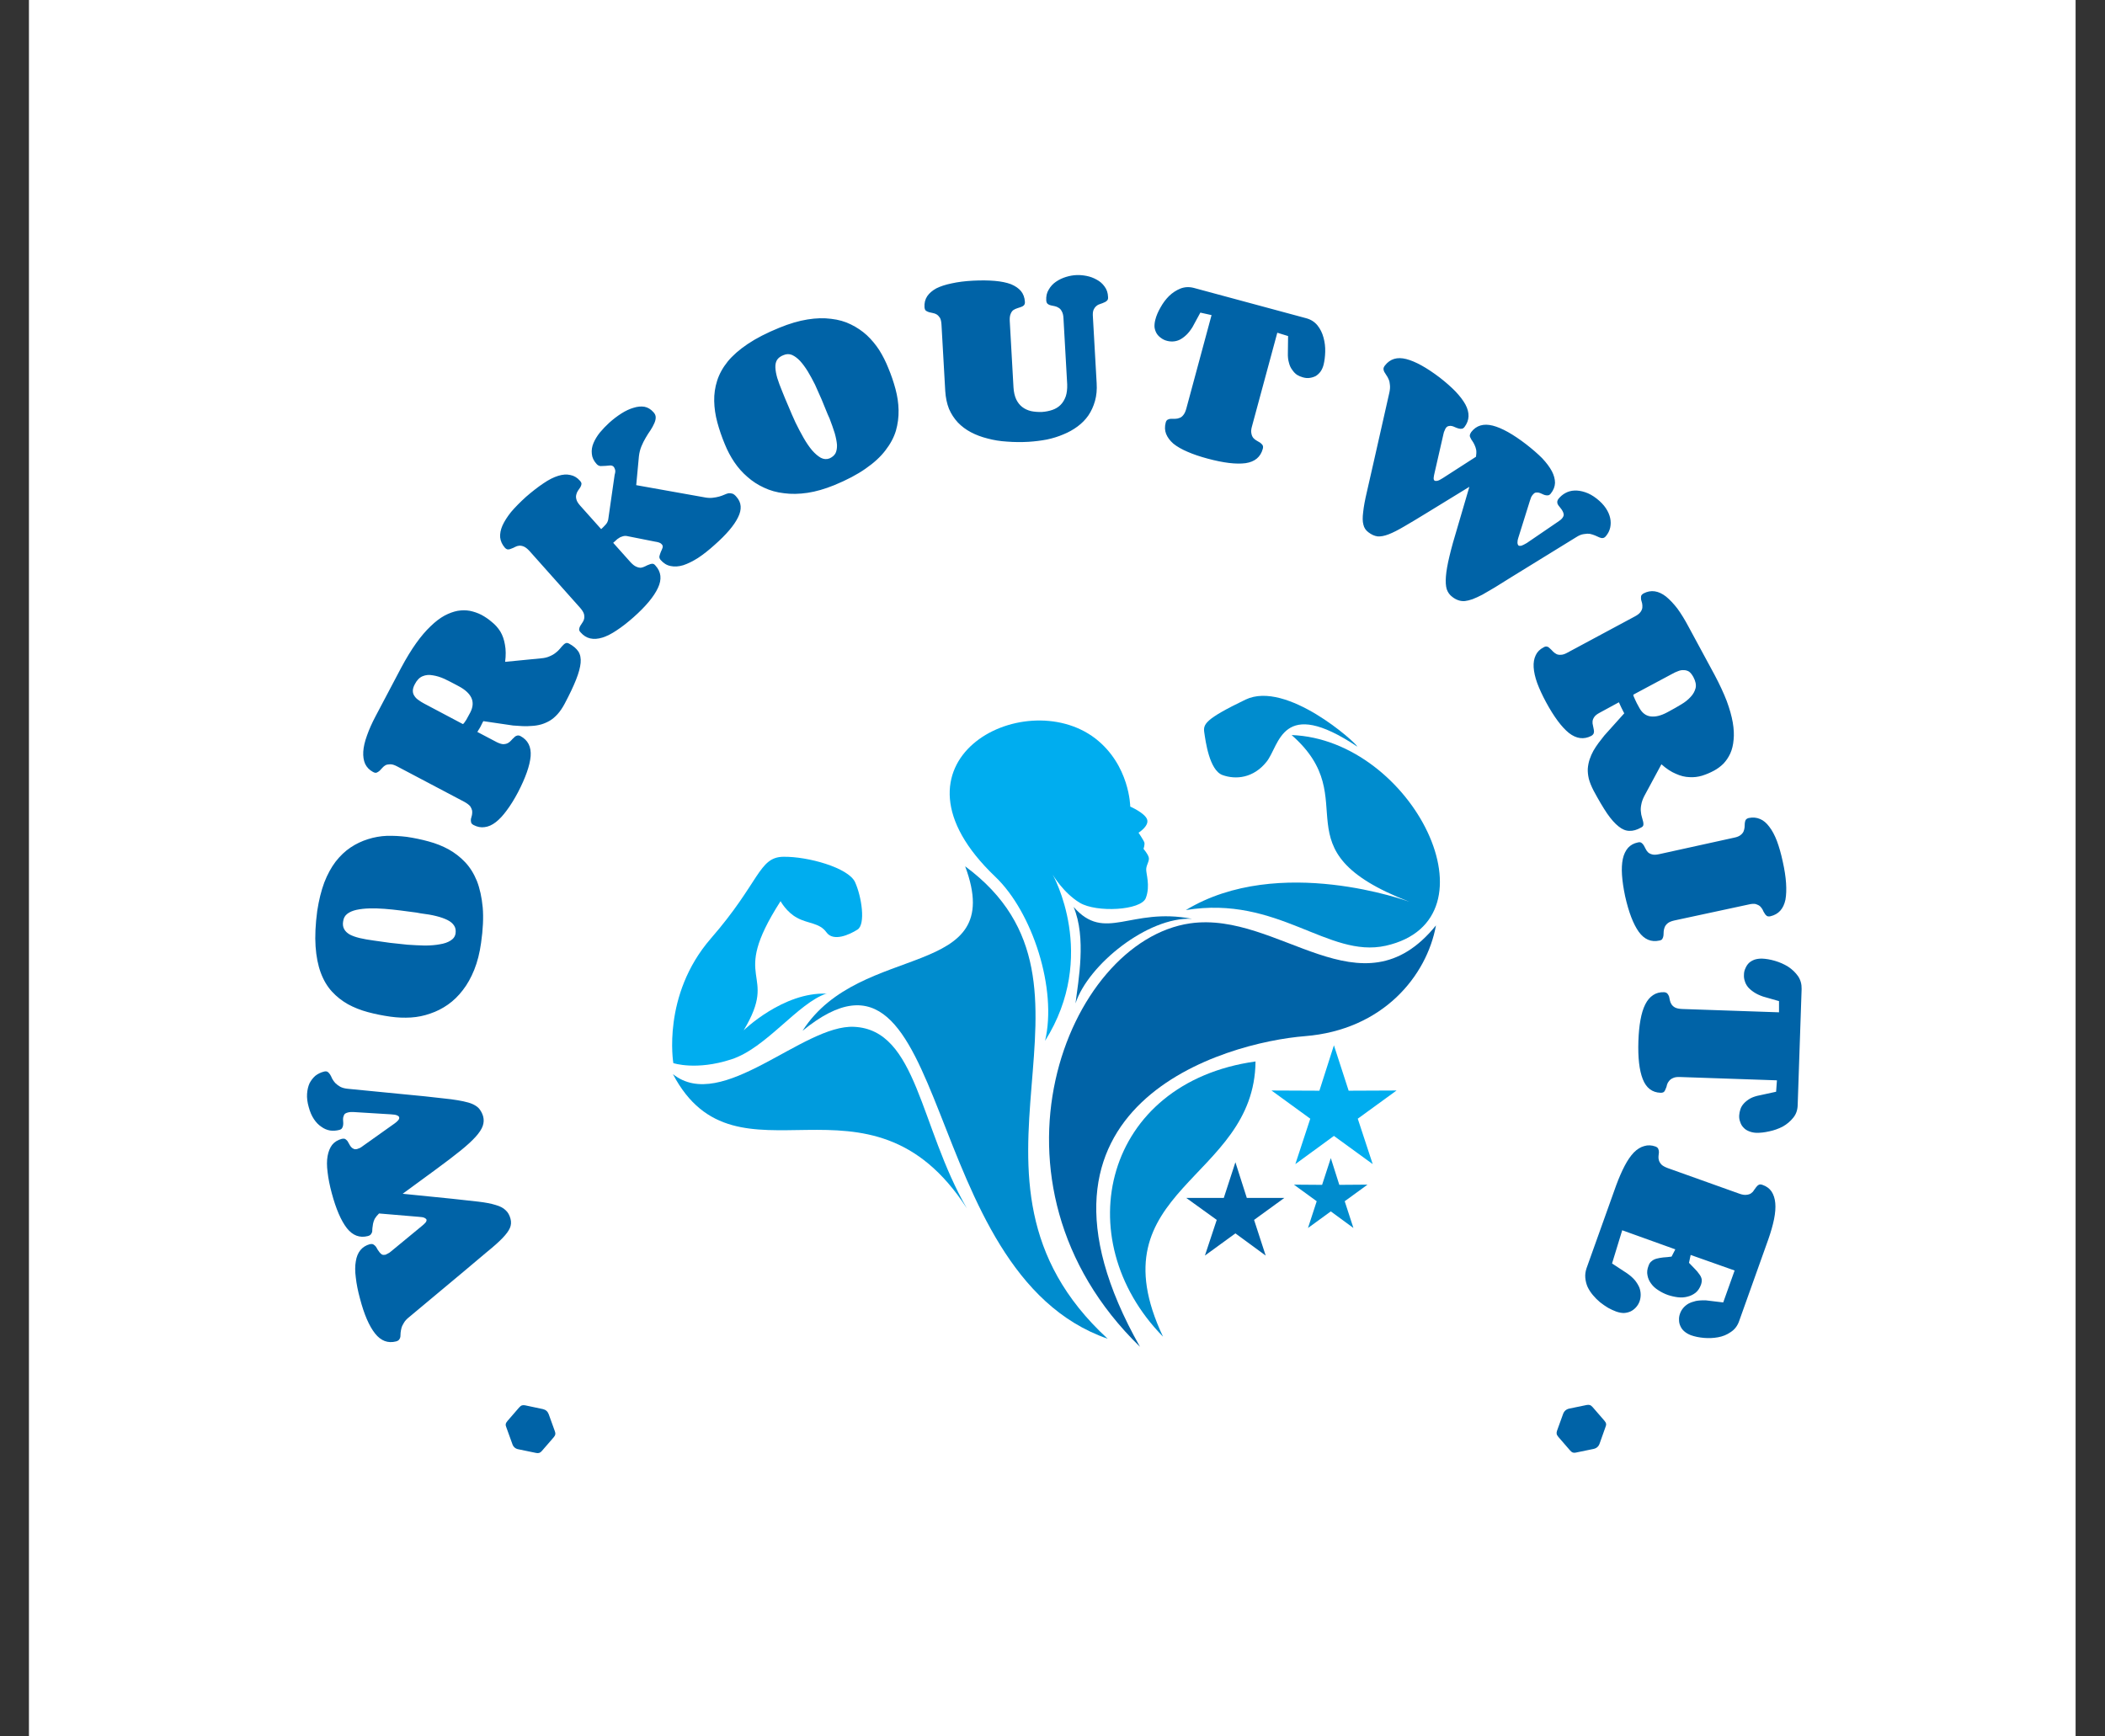 <svg viewBox="0 0 8.566 7.066" xmlns:xlink="http://www.w3.org/1999/xlink" version="1.1" xmlns="http://www.w3.org/2000/svg"><rect x="0" y="0" width="8.566" height="7.066" fill="#333333" stroke="none"/><g transform="matrix(0.844,0,0,0.844,2.735,2.832)"><rect fill="#ffffff" y="-4.104" x="-3.101" height="9.868" width="9.868"></rect><g><path fill-rule="nonzero" fill="#0063a7" d="M -1.413 2.496 Q -1.427 2.51 -1.434 2.522 Q -1.44 2.535 -1.442 2.546 Q -1.444 2.557 -1.445 2.567 Q -1.445 2.576 -1.446 2.584 Q -1.448 2.591 -1.452 2.596 Q -1.456 2.602 -1.467 2.605 Q -1.526 2.62 -1.568 2.567 Q -1.61 2.513 -1.641 2.398 Q -1.656 2.342 -1.661 2.297 Q -1.667 2.252 -1.661 2.219 Q -1.655 2.186 -1.639 2.165 Q -1.622 2.144 -1.592 2.136 Q -1.583 2.134 -1.576 2.137 Q -1.57 2.141 -1.565 2.147 Q -1.561 2.153 -1.557 2.161 Q -1.553 2.169 -1.548 2.175 Q -1.543 2.181 -1.536 2.184 Q -1.529 2.188 -1.518 2.185 Q -1.512 2.183 -1.505 2.18 Q -1.499 2.177 -1.49 2.17 L -1.338 2.062 Q -1.328 2.055 -1.321 2.047 Q -1.314 2.039 -1.316 2.032 Q -1.317 2.027 -1.326 2.023 Q -1.335 2.019 -1.355 2.018 L -1.534 2.007 Q -1.553 2.006 -1.563 2.009 Q -1.575 2.012 -1.58 2.018 Q -1.584 2.025 -1.586 2.034 Q -1.587 2.042 -1.586 2.052 Q -1.585 2.061 -1.586 2.069 Q -1.587 2.078 -1.591 2.084 Q -1.594 2.09 -1.604 2.093 Q -1.627 2.099 -1.649 2.096 Q -1.672 2.092 -1.691 2.078 Q -1.711 2.065 -1.727 2.041 Q -1.743 2.017 -1.752 1.983 Q -1.762 1.948 -1.76 1.919 Q -1.758 1.89 -1.748 1.868 Q -1.737 1.847 -1.72 1.832 Q -1.702 1.818 -1.679 1.812 Q -1.668 1.809 -1.661 1.813 Q -1.655 1.817 -1.649 1.826 Q -1.644 1.834 -1.639 1.846 Q -1.633 1.857 -1.624 1.867 Q -1.614 1.877 -1.6 1.885 Q -1.585 1.893 -1.561 1.895 L -1.193 1.931 Q -1.142 1.937 -1.103 1.941 Q -1.063 1.945 -1.034 1.95 Q -1.004 1.955 -0.983 1.961 Q -0.962 1.967 -0.948 1.976 Q -0.933 1.985 -0.925 1.998 Q -0.916 2.011 -0.911 2.028 Q -0.905 2.051 -0.913 2.074 Q -0.921 2.097 -0.947 2.126 Q -0.973 2.155 -1.02 2.193 Q -1.067 2.231 -1.138 2.283 L -1.299 2.401 L -1.061 2.425 Q -0.985 2.433 -0.934 2.439 Q -0.883 2.445 -0.851 2.455 Q -0.819 2.464 -0.803 2.48 Q -0.786 2.495 -0.779 2.522 Q -0.773 2.545 -0.782 2.566 Q -0.791 2.587 -0.818 2.615 Q -0.845 2.643 -0.892 2.681 Q -0.938 2.72 -1.006 2.777 L -1.267 2.995 Q -1.285 3.009 -1.293 3.023 Q -1.302 3.037 -1.305 3.049 Q -1.308 3.061 -1.309 3.071 Q -1.309 3.082 -1.31 3.09 Q -1.311 3.098 -1.316 3.104 Q -1.32 3.11 -1.331 3.113 Q -1.39 3.128 -1.432 3.075 Q -1.475 3.021 -1.505 2.906 Q -1.52 2.851 -1.525 2.805 Q -1.531 2.76 -1.525 2.727 Q -1.52 2.694 -1.503 2.673 Q -1.486 2.652 -1.457 2.644 Q -1.447 2.642 -1.441 2.645 Q -1.434 2.649 -1.429 2.655 Q -1.424 2.662 -1.42 2.67 Q -1.415 2.678 -1.41 2.684 Q -1.405 2.69 -1.399 2.694 Q -1.392 2.697 -1.382 2.695 Q -1.377 2.693 -1.37 2.689 Q -1.363 2.686 -1.354 2.678 L -1.206 2.556 Q -1.196 2.548 -1.189 2.54 Q -1.183 2.533 -1.184 2.526 Q -1.186 2.521 -1.194 2.517 Q -1.203 2.513 -1.223 2.512 L -1.413 2.496 M -0.921 1.191 Q -0.931 1.264 -0.954 1.321 Q -0.977 1.378 -1.009 1.419 Q -1.041 1.461 -1.081 1.489 Q -1.121 1.517 -1.166 1.532 Q -1.211 1.548 -1.259 1.551 Q -1.308 1.554 -1.358 1.547 Q -1.415 1.539 -1.467 1.525 Q -1.519 1.511 -1.563 1.487 Q -1.607 1.462 -1.64 1.426 Q -1.674 1.389 -1.694 1.335 Q -1.714 1.281 -1.719 1.208 Q -1.724 1.135 -1.711 1.037 Q -1.699 0.959 -1.677 0.9 Q -1.654 0.841 -1.622 0.799 Q -1.589 0.757 -1.55 0.731 Q -1.511 0.705 -1.466 0.691 Q -1.422 0.677 -1.375 0.675 Q -1.327 0.674 -1.279 0.68 Q -1.225 0.688 -1.174 0.702 Q -1.122 0.716 -1.078 0.74 Q -1.033 0.765 -0.998 0.802 Q -0.963 0.839 -0.941 0.893 Q -0.92 0.947 -0.913 1.021 Q -0.907 1.094 -0.921 1.191 M -1.044 1.145 Q -1.041 1.123 -1.051 1.108 Q -1.061 1.092 -1.083 1.081 Q -1.105 1.07 -1.137 1.062 Q -1.169 1.054 -1.211 1.049 L -1.233 1.045 Q -1.27 1.04 -1.309 1.035 Q -1.348 1.03 -1.387 1.027 Q -1.425 1.024 -1.46 1.025 Q -1.494 1.026 -1.522 1.032 Q -1.549 1.038 -1.566 1.051 Q -1.583 1.064 -1.586 1.087 Q -1.59 1.109 -1.581 1.125 Q -1.573 1.14 -1.554 1.151 Q -1.535 1.161 -1.506 1.168 Q -1.476 1.175 -1.438 1.18 Q -1.403 1.185 -1.36 1.191 Q -1.318 1.196 -1.276 1.2 Q -1.233 1.203 -1.193 1.204 Q -1.152 1.204 -1.12 1.198 Q -1.088 1.193 -1.068 1.18 Q -1.047 1.167 -1.044 1.145 M -0.631 -0.181 Q -0.607 -0.183 -0.59 -0.191 Q -0.573 -0.198 -0.561 -0.208 Q -0.549 -0.217 -0.541 -0.227 Q -0.533 -0.237 -0.526 -0.244 Q -0.52 -0.251 -0.513 -0.254 Q -0.506 -0.257 -0.497 -0.252 Q -0.467 -0.236 -0.452 -0.214 Q -0.438 -0.192 -0.441 -0.159 Q -0.444 -0.126 -0.463 -0.078 Q -0.482 -0.03 -0.518 0.038 Q -0.534 0.068 -0.552 0.088 Q -0.57 0.108 -0.59 0.12 Q -0.611 0.132 -0.632 0.138 Q -0.654 0.144 -0.676 0.145 Q -0.698 0.147 -0.721 0.146 Q -0.744 0.145 -0.767 0.143 L -0.91 0.122 L -0.913 0.127 Q -0.92 0.141 -0.925 0.151 Q -0.931 0.16 -0.939 0.174 L -0.846 0.223 Q -0.828 0.232 -0.815 0.233 Q -0.802 0.233 -0.792 0.228 Q -0.783 0.223 -0.776 0.215 Q -0.769 0.207 -0.762 0.201 Q -0.756 0.194 -0.748 0.192 Q -0.741 0.189 -0.731 0.194 Q -0.677 0.223 -0.682 0.291 Q -0.688 0.359 -0.743 0.465 Q -0.77 0.516 -0.797 0.552 Q -0.824 0.589 -0.85 0.609 Q -0.877 0.63 -0.904 0.633 Q -0.93 0.637 -0.957 0.623 Q -0.968 0.617 -0.969 0.61 Q -0.971 0.602 -0.97 0.594 Q -0.968 0.585 -0.965 0.575 Q -0.963 0.565 -0.964 0.554 Q -0.966 0.544 -0.973 0.533 Q -0.981 0.523 -1 0.512 L -1.326 0.34 Q -1.345 0.33 -1.358 0.33 Q -1.372 0.33 -1.381 0.334 Q -1.39 0.339 -1.397 0.347 Q -1.404 0.354 -1.41 0.361 Q -1.417 0.367 -1.424 0.37 Q -1.431 0.373 -1.442 0.367 Q -1.468 0.353 -1.48 0.328 Q -1.491 0.303 -1.489 0.269 Q -1.487 0.235 -1.471 0.191 Q -1.456 0.148 -1.429 0.097 L -1.306 -0.136 Q -1.269 -0.205 -1.234 -0.254 Q -1.199 -0.303 -1.164 -0.336 Q -1.13 -0.369 -1.097 -0.387 Q -1.065 -0.404 -1.034 -0.41 Q -1.003 -0.415 -0.975 -0.41 Q -0.946 -0.404 -0.92 -0.391 Q -0.892 -0.376 -0.869 -0.356 Q -0.845 -0.337 -0.828 -0.31 Q -0.812 -0.283 -0.806 -0.247 Q -0.799 -0.211 -0.805 -0.164 L -0.631 -0.181 M -0.973 0.08 Q -0.953 0.041 -0.968 0.009 Q -0.983 -0.022 -1.028 -0.046 L -1.041 -0.053 Q -1.069 -0.068 -1.098 -0.082 Q -1.127 -0.095 -1.154 -0.099 Q -1.18 -0.104 -1.202 -0.095 Q -1.225 -0.086 -1.24 -0.057 Q -1.25 -0.039 -1.25 -0.024 Q -1.25 -0.01 -1.242 0.001 Q -1.235 0.012 -1.223 0.02 Q -1.211 0.029 -1.196 0.037 L -1.009 0.136 Q -1.007 0.136 -1.003 0.131 Q -0.999 0.126 -0.992 0.115 Q -0.985 0.103 -0.973 0.08 M -0.277 -1.066 Q -0.272 -1.082 -0.275 -1.091 Q -0.278 -1.101 -0.282 -1.105 Q -0.288 -1.111 -0.298 -1.111 Q -0.309 -1.11 -0.321 -1.109 Q -0.333 -1.108 -0.345 -1.108 Q -0.356 -1.109 -0.364 -1.118 Q -0.385 -1.141 -0.387 -1.167 Q -0.39 -1.193 -0.379 -1.219 Q -0.368 -1.245 -0.348 -1.27 Q -0.327 -1.295 -0.303 -1.317 Q -0.274 -1.343 -0.244 -1.362 Q -0.214 -1.381 -0.186 -1.389 Q -0.158 -1.398 -0.133 -1.394 Q -0.109 -1.389 -0.091 -1.369 Q -0.079 -1.357 -0.079 -1.343 Q -0.079 -1.329 -0.086 -1.314 Q -0.093 -1.298 -0.104 -1.281 Q -0.116 -1.264 -0.127 -1.245 Q -0.139 -1.225 -0.148 -1.203 Q -0.157 -1.181 -0.16 -1.155 L -0.173 -1.016 L 0.152 -0.958 Q 0.176 -0.953 0.194 -0.955 Q 0.213 -0.957 0.227 -0.961 Q 0.241 -0.965 0.252 -0.97 Q 0.263 -0.975 0.272 -0.977 Q 0.281 -0.978 0.291 -0.975 Q 0.3 -0.972 0.31 -0.96 Q 0.347 -0.919 0.318 -0.861 Q 0.29 -0.803 0.205 -0.728 Q 0.163 -0.69 0.125 -0.665 Q 0.087 -0.641 0.054 -0.63 Q 0.021 -0.62 -0.007 -0.626 Q -0.034 -0.631 -0.055 -0.655 Q -0.063 -0.664 -0.061 -0.674 Q -0.058 -0.685 -0.054 -0.695 Q -0.049 -0.705 -0.046 -0.714 Q -0.043 -0.724 -0.05 -0.731 Q -0.054 -0.736 -0.062 -0.739 Q -0.07 -0.742 -0.084 -0.744 L -0.22 -0.771 Q -0.228 -0.772 -0.236 -0.77 Q -0.243 -0.768 -0.25 -0.765 Q -0.257 -0.761 -0.264 -0.756 Q -0.27 -0.75 -0.276 -0.745 L -0.284 -0.738 L -0.2 -0.644 Q -0.185 -0.628 -0.173 -0.623 Q -0.16 -0.617 -0.149 -0.618 Q -0.139 -0.62 -0.129 -0.625 Q -0.12 -0.63 -0.111 -0.633 Q -0.103 -0.637 -0.095 -0.637 Q -0.087 -0.637 -0.08 -0.628 Q -0.039 -0.583 -0.068 -0.521 Q -0.097 -0.458 -0.186 -0.379 Q -0.229 -0.341 -0.267 -0.316 Q -0.304 -0.291 -0.336 -0.281 Q -0.368 -0.271 -0.395 -0.277 Q -0.421 -0.283 -0.441 -0.306 Q -0.449 -0.314 -0.448 -0.322 Q -0.447 -0.33 -0.443 -0.337 Q -0.438 -0.345 -0.432 -0.354 Q -0.426 -0.362 -0.424 -0.372 Q -0.422 -0.383 -0.425 -0.395 Q -0.429 -0.408 -0.443 -0.424 L -0.688 -0.699 Q -0.703 -0.715 -0.715 -0.72 Q -0.727 -0.725 -0.738 -0.724 Q -0.748 -0.723 -0.757 -0.718 Q -0.766 -0.713 -0.775 -0.71 Q -0.783 -0.706 -0.791 -0.706 Q -0.798 -0.706 -0.806 -0.714 Q -0.826 -0.737 -0.829 -0.764 Q -0.831 -0.791 -0.818 -0.821 Q -0.804 -0.852 -0.776 -0.887 Q -0.747 -0.921 -0.704 -0.96 Q -0.659 -0.999 -0.62 -1.025 Q -0.582 -1.051 -0.549 -1.061 Q -0.517 -1.071 -0.491 -1.065 Q -0.464 -1.06 -0.444 -1.037 Q -0.436 -1.028 -0.437 -1.021 Q -0.438 -1.013 -0.443 -1.005 Q -0.448 -0.997 -0.454 -0.989 Q -0.46 -0.98 -0.462 -0.97 Q -0.465 -0.959 -0.461 -0.946 Q -0.458 -0.934 -0.443 -0.917 L -0.342 -0.804 Q -0.332 -0.813 -0.322 -0.824 Q -0.311 -0.835 -0.308 -0.85 L -0.277 -1.066 M 0.782 -1.016 Q 0.713 -0.988 0.653 -0.979 Q 0.592 -0.97 0.54 -0.977 Q 0.487 -0.983 0.443 -1.004 Q 0.399 -1.024 0.363 -1.056 Q 0.327 -1.087 0.3 -1.127 Q 0.273 -1.167 0.254 -1.214 Q 0.232 -1.267 0.218 -1.319 Q 0.204 -1.371 0.203 -1.422 Q 0.202 -1.472 0.217 -1.519 Q 0.232 -1.567 0.268 -1.612 Q 0.304 -1.656 0.365 -1.697 Q 0.426 -1.738 0.517 -1.775 Q 0.59 -1.805 0.653 -1.815 Q 0.715 -1.825 0.767 -1.818 Q 0.82 -1.812 0.862 -1.791 Q 0.905 -1.77 0.939 -1.739 Q 0.973 -1.707 0.999 -1.667 Q 1.024 -1.627 1.042 -1.582 Q 1.063 -1.532 1.077 -1.48 Q 1.091 -1.428 1.092 -1.378 Q 1.093 -1.327 1.079 -1.278 Q 1.064 -1.229 1.028 -1.183 Q 0.993 -1.137 0.932 -1.095 Q 0.872 -1.053 0.782 -1.016 M 0.759 -1.145 Q 0.779 -1.154 0.788 -1.17 Q 0.796 -1.187 0.795 -1.211 Q 0.793 -1.235 0.784 -1.267 Q 0.774 -1.299 0.759 -1.338 L 0.75 -1.358 Q 0.736 -1.393 0.721 -1.429 Q 0.705 -1.466 0.689 -1.501 Q 0.672 -1.535 0.654 -1.565 Q 0.636 -1.594 0.617 -1.615 Q 0.598 -1.635 0.578 -1.644 Q 0.558 -1.652 0.537 -1.643 Q 0.516 -1.635 0.506 -1.62 Q 0.497 -1.605 0.498 -1.583 Q 0.499 -1.561 0.507 -1.533 Q 0.516 -1.504 0.531 -1.468 Q 0.544 -1.435 0.561 -1.396 Q 0.577 -1.357 0.595 -1.318 Q 0.614 -1.279 0.634 -1.244 Q 0.654 -1.209 0.675 -1.184 Q 0.696 -1.16 0.717 -1.148 Q 0.738 -1.137 0.759 -1.145 M 2.047 -1.508 Q 2.05 -1.461 2.039 -1.422 Q 2.028 -1.383 2.007 -1.352 Q 1.986 -1.322 1.955 -1.299 Q 1.924 -1.276 1.887 -1.261 Q 1.85 -1.245 1.807 -1.236 Q 1.765 -1.228 1.719 -1.225 Q 1.665 -1.222 1.615 -1.226 Q 1.565 -1.229 1.521 -1.241 Q 1.477 -1.252 1.441 -1.271 Q 1.405 -1.29 1.378 -1.318 Q 1.351 -1.347 1.335 -1.384 Q 1.32 -1.422 1.317 -1.47 L 1.299 -1.788 Q 1.298 -1.81 1.292 -1.822 Q 1.285 -1.833 1.276 -1.839 Q 1.268 -1.844 1.257 -1.846 Q 1.247 -1.848 1.239 -1.85 Q 1.23 -1.853 1.224 -1.857 Q 1.218 -1.862 1.217 -1.874 Q 1.215 -1.904 1.23 -1.927 Q 1.245 -1.949 1.274 -1.965 Q 1.304 -1.98 1.348 -1.989 Q 1.393 -1.999 1.45 -2.002 Q 1.51 -2.005 1.556 -2.001 Q 1.602 -1.997 1.634 -1.985 Q 1.665 -1.972 1.682 -1.952 Q 1.699 -1.931 1.701 -1.901 Q 1.702 -1.889 1.696 -1.883 Q 1.691 -1.878 1.682 -1.875 Q 1.674 -1.872 1.664 -1.869 Q 1.654 -1.866 1.645 -1.86 Q 1.637 -1.854 1.632 -1.841 Q 1.627 -1.829 1.628 -1.808 L 1.646 -1.488 Q 1.648 -1.454 1.659 -1.43 Q 1.67 -1.407 1.688 -1.393 Q 1.706 -1.379 1.731 -1.373 Q 1.755 -1.368 1.784 -1.369 Q 1.811 -1.371 1.834 -1.379 Q 1.857 -1.387 1.873 -1.403 Q 1.889 -1.419 1.898 -1.444 Q 1.906 -1.468 1.905 -1.502 L 1.887 -1.821 Q 1.886 -1.842 1.879 -1.854 Q 1.873 -1.866 1.864 -1.871 Q 1.855 -1.877 1.845 -1.879 Q 1.834 -1.881 1.826 -1.883 Q 1.817 -1.885 1.811 -1.89 Q 1.805 -1.895 1.804 -1.906 Q 1.802 -1.937 1.816 -1.959 Q 1.829 -1.982 1.851 -1.997 Q 1.873 -2.012 1.899 -2.02 Q 1.925 -2.028 1.95 -2.029 Q 1.972 -2.03 1.998 -2.025 Q 2.024 -2.02 2.047 -2.007 Q 2.07 -1.995 2.085 -1.974 Q 2.101 -1.953 2.102 -1.923 Q 2.103 -1.911 2.097 -1.906 Q 2.092 -1.9 2.083 -1.897 Q 2.075 -1.893 2.065 -1.89 Q 2.054 -1.887 2.046 -1.88 Q 2.038 -1.874 2.032 -1.861 Q 2.027 -1.849 2.029 -1.826 L 2.047 -1.508 M 2.796 -1.3 Q 2.79 -1.279 2.793 -1.266 Q 2.795 -1.253 2.802 -1.244 Q 2.809 -1.236 2.818 -1.231 Q 2.827 -1.226 2.835 -1.221 Q 2.843 -1.215 2.847 -1.209 Q 2.851 -1.202 2.848 -1.191 Q 2.832 -1.132 2.765 -1.122 Q 2.697 -1.113 2.582 -1.144 Q 2.526 -1.159 2.485 -1.177 Q 2.443 -1.195 2.417 -1.216 Q 2.392 -1.238 2.382 -1.263 Q 2.372 -1.288 2.38 -1.318 Q 2.383 -1.329 2.39 -1.332 Q 2.397 -1.336 2.406 -1.336 Q 2.415 -1.336 2.426 -1.336 Q 2.436 -1.336 2.446 -1.34 Q 2.456 -1.343 2.464 -1.353 Q 2.473 -1.363 2.479 -1.384 L 2.601 -1.836 L 2.547 -1.848 L 2.509 -1.778 Q 2.494 -1.754 2.479 -1.74 Q 2.463 -1.725 2.447 -1.717 Q 2.432 -1.71 2.416 -1.709 Q 2.401 -1.708 2.386 -1.712 Q 2.37 -1.716 2.357 -1.726 Q 2.344 -1.735 2.336 -1.748 Q 2.328 -1.762 2.326 -1.778 Q 2.325 -1.795 2.33 -1.814 Q 2.337 -1.842 2.355 -1.873 Q 2.372 -1.904 2.396 -1.928 Q 2.421 -1.952 2.451 -1.964 Q 2.482 -1.976 2.516 -1.967 L 3.057 -1.821 Q 3.091 -1.812 3.112 -1.786 Q 3.132 -1.761 3.141 -1.727 Q 3.15 -1.694 3.149 -1.659 Q 3.148 -1.624 3.141 -1.596 Q 3.136 -1.577 3.126 -1.563 Q 3.116 -1.55 3.103 -1.542 Q 3.089 -1.535 3.073 -1.533 Q 3.058 -1.531 3.041 -1.536 Q 3.026 -1.54 3.013 -1.548 Q 3 -1.557 2.99 -1.572 Q 2.979 -1.586 2.974 -1.607 Q 2.968 -1.627 2.969 -1.655 L 2.97 -1.735 L 2.918 -1.751 L 2.796 -1.3 M 3.876 -1.153 Q 3.879 -1.172 3.877 -1.186 Q 3.874 -1.2 3.869 -1.21 Q 3.864 -1.221 3.859 -1.228 Q 3.853 -1.236 3.85 -1.243 Q 3.846 -1.249 3.846 -1.256 Q 3.847 -1.263 3.853 -1.272 Q 3.89 -1.32 3.957 -1.303 Q 4.023 -1.286 4.118 -1.213 Q 4.163 -1.178 4.195 -1.146 Q 4.226 -1.113 4.242 -1.083 Q 4.257 -1.054 4.257 -1.027 Q 4.256 -1 4.237 -0.976 Q 4.231 -0.968 4.224 -0.967 Q 4.217 -0.966 4.209 -0.968 Q 4.202 -0.97 4.194 -0.974 Q 4.186 -0.978 4.178 -0.98 Q 4.17 -0.981 4.163 -0.98 Q 4.156 -0.978 4.149 -0.969 Q 4.145 -0.964 4.142 -0.958 Q 4.139 -0.951 4.136 -0.941 L 4.08 -0.762 Q 4.076 -0.751 4.076 -0.74 Q 4.076 -0.73 4.081 -0.725 Q 4.085 -0.722 4.095 -0.724 Q 4.104 -0.727 4.121 -0.737 L 4.269 -0.838 Q 4.285 -0.848 4.292 -0.857 Q 4.299 -0.866 4.299 -0.874 Q 4.298 -0.883 4.294 -0.89 Q 4.29 -0.898 4.284 -0.905 Q 4.278 -0.912 4.273 -0.919 Q 4.268 -0.926 4.268 -0.933 Q 4.267 -0.94 4.273 -0.949 Q 4.287 -0.967 4.307 -0.978 Q 4.327 -0.989 4.351 -0.99 Q 4.375 -0.991 4.402 -0.982 Q 4.43 -0.973 4.458 -0.951 Q 4.486 -0.929 4.502 -0.905 Q 4.518 -0.881 4.523 -0.857 Q 4.528 -0.834 4.523 -0.811 Q 4.518 -0.789 4.503 -0.771 Q 4.496 -0.762 4.488 -0.761 Q 4.48 -0.76 4.471 -0.764 Q 4.462 -0.768 4.451 -0.773 Q 4.439 -0.778 4.426 -0.781 Q 4.412 -0.783 4.396 -0.78 Q 4.379 -0.778 4.359 -0.765 L 4.044 -0.571 Q 4.001 -0.544 3.967 -0.523 Q 3.933 -0.503 3.907 -0.488 Q 3.88 -0.474 3.859 -0.466 Q 3.839 -0.459 3.822 -0.457 Q 3.805 -0.456 3.791 -0.461 Q 3.776 -0.466 3.762 -0.477 Q 3.743 -0.491 3.735 -0.514 Q 3.728 -0.537 3.731 -0.576 Q 3.734 -0.615 3.748 -0.673 Q 3.762 -0.732 3.788 -0.817 L 3.844 -1.008 L 3.64 -0.883 Q 3.575 -0.843 3.53 -0.817 Q 3.486 -0.791 3.455 -0.779 Q 3.424 -0.767 3.401 -0.769 Q 3.379 -0.772 3.357 -0.789 Q 3.338 -0.803 3.333 -0.826 Q 3.327 -0.848 3.332 -0.886 Q 3.336 -0.925 3.35 -0.984 Q 3.363 -1.042 3.383 -1.129 L 3.458 -1.461 Q 3.463 -1.483 3.461 -1.499 Q 3.46 -1.515 3.455 -1.526 Q 3.45 -1.538 3.444 -1.546 Q 3.438 -1.555 3.434 -1.562 Q 3.43 -1.569 3.43 -1.577 Q 3.43 -1.584 3.437 -1.593 Q 3.474 -1.641 3.54 -1.624 Q 3.606 -1.607 3.701 -1.535 Q 3.746 -1.5 3.778 -1.467 Q 3.809 -1.434 3.825 -1.405 Q 3.841 -1.375 3.84 -1.348 Q 3.839 -1.321 3.821 -1.297 Q 3.815 -1.289 3.808 -1.288 Q 3.8 -1.287 3.793 -1.289 Q 3.785 -1.291 3.776 -1.295 Q 3.768 -1.299 3.76 -1.301 Q 3.752 -1.303 3.745 -1.301 Q 3.737 -1.3 3.731 -1.292 Q 3.728 -1.288 3.725 -1.28 Q 3.721 -1.273 3.719 -1.262 L 3.676 -1.074 Q 3.673 -1.062 3.672 -1.052 Q 3.671 -1.042 3.676 -1.038 Q 3.681 -1.035 3.69 -1.037 Q 3.699 -1.039 3.716 -1.05 L 3.876 -1.153 M 4.687 0.484 Q 4.676 0.506 4.673 0.524 Q 4.669 0.543 4.671 0.558 Q 4.672 0.573 4.676 0.585 Q 4.679 0.597 4.682 0.607 Q 4.684 0.616 4.683 0.623 Q 4.681 0.631 4.672 0.635 Q 4.642 0.652 4.616 0.651 Q 4.59 0.651 4.564 0.63 Q 4.537 0.609 4.508 0.567 Q 4.479 0.524 4.443 0.457 Q 4.427 0.426 4.42 0.4 Q 4.414 0.374 4.415 0.351 Q 4.417 0.327 4.424 0.306 Q 4.431 0.285 4.442 0.265 Q 4.453 0.246 4.467 0.227 Q 4.481 0.209 4.495 0.191 L 4.591 0.084 L 4.588 0.079 Q 4.581 0.065 4.576 0.055 Q 4.572 0.045 4.565 0.031 L 4.473 0.081 Q 4.454 0.091 4.447 0.101 Q 4.439 0.112 4.438 0.123 Q 4.437 0.133 4.44 0.143 Q 4.442 0.154 4.444 0.163 Q 4.446 0.172 4.444 0.179 Q 4.442 0.187 4.432 0.193 Q 4.378 0.221 4.324 0.179 Q 4.271 0.136 4.214 0.031 Q 4.187 -0.019 4.171 -0.062 Q 4.156 -0.104 4.154 -0.138 Q 4.152 -0.171 4.164 -0.196 Q 4.175 -0.22 4.202 -0.234 Q 4.212 -0.24 4.22 -0.237 Q 4.227 -0.235 4.233 -0.228 Q 4.24 -0.222 4.247 -0.214 Q 4.254 -0.207 4.263 -0.202 Q 4.272 -0.197 4.285 -0.198 Q 4.299 -0.198 4.318 -0.209 L 4.642 -0.383 Q 4.661 -0.393 4.669 -0.404 Q 4.677 -0.415 4.678 -0.425 Q 4.679 -0.436 4.677 -0.446 Q 4.674 -0.456 4.672 -0.464 Q 4.671 -0.473 4.672 -0.481 Q 4.674 -0.488 4.684 -0.494 Q 4.711 -0.508 4.738 -0.504 Q 4.765 -0.5 4.792 -0.479 Q 4.819 -0.457 4.847 -0.421 Q 4.874 -0.384 4.901 -0.333 L 5.027 -0.1 Q 5.063 -0.032 5.085 0.025 Q 5.106 0.082 5.114 0.128 Q 5.122 0.175 5.118 0.212 Q 5.115 0.249 5.102 0.278 Q 5.089 0.306 5.069 0.327 Q 5.049 0.347 5.023 0.361 Q 4.995 0.376 4.966 0.385 Q 4.936 0.394 4.905 0.392 Q 4.873 0.391 4.84 0.376 Q 4.806 0.362 4.77 0.33 L 4.687 0.484 M 4.662 0.055 Q 4.682 0.094 4.717 0.099 Q 4.752 0.104 4.797 0.08 L 4.81 0.073 Q 4.838 0.058 4.866 0.041 Q 4.893 0.025 4.911 0.005 Q 4.929 -0.014 4.935 -0.038 Q 4.94 -0.061 4.924 -0.091 Q 4.914 -0.109 4.903 -0.117 Q 4.891 -0.124 4.878 -0.124 Q 4.864 -0.125 4.85 -0.119 Q 4.836 -0.114 4.822 -0.106 L 4.635 -0.006 Q 4.634 -0.004 4.636 0.002 Q 4.638 0.008 4.644 0.02 Q 4.649 0.032 4.662 0.055 M 4.833 1.083 Q 4.811 1.088 4.801 1.096 Q 4.79 1.105 4.786 1.115 Q 4.782 1.125 4.781 1.135 Q 4.781 1.146 4.78 1.155 Q 4.779 1.164 4.775 1.171 Q 4.772 1.178 4.76 1.18 Q 4.701 1.193 4.661 1.138 Q 4.621 1.082 4.595 0.966 Q 4.583 0.909 4.58 0.864 Q 4.577 0.819 4.584 0.786 Q 4.591 0.754 4.609 0.733 Q 4.627 0.713 4.656 0.707 Q 4.668 0.704 4.674 0.709 Q 4.68 0.713 4.685 0.721 Q 4.689 0.729 4.694 0.738 Q 4.698 0.747 4.706 0.755 Q 4.714 0.762 4.727 0.765 Q 4.739 0.768 4.761 0.763 L 5.12 0.684 Q 5.141 0.68 5.152 0.671 Q 5.162 0.663 5.166 0.654 Q 5.17 0.644 5.171 0.634 Q 5.171 0.623 5.172 0.614 Q 5.173 0.605 5.176 0.599 Q 5.18 0.592 5.191 0.589 Q 5.221 0.583 5.246 0.594 Q 5.27 0.604 5.29 0.631 Q 5.311 0.658 5.327 0.7 Q 5.343 0.743 5.355 0.799 Q 5.368 0.857 5.371 0.903 Q 5.374 0.95 5.368 0.983 Q 5.361 1.016 5.343 1.036 Q 5.325 1.056 5.295 1.063 Q 5.284 1.065 5.278 1.061 Q 5.271 1.056 5.267 1.048 Q 5.262 1.041 5.258 1.031 Q 5.253 1.022 5.246 1.015 Q 5.238 1.008 5.225 1.004 Q 5.212 1.001 5.191 1.006 L 4.833 1.083 M 4.86 1.838 Q 4.838 1.837 4.826 1.843 Q 4.814 1.848 4.807 1.857 Q 4.8 1.865 4.797 1.875 Q 4.795 1.886 4.791 1.894 Q 4.788 1.903 4.783 1.909 Q 4.778 1.914 4.766 1.914 Q 4.705 1.912 4.68 1.848 Q 4.655 1.784 4.659 1.665 Q 4.661 1.607 4.669 1.563 Q 4.677 1.518 4.692 1.488 Q 4.707 1.458 4.73 1.443 Q 4.752 1.428 4.783 1.429 Q 4.794 1.43 4.799 1.436 Q 4.804 1.442 4.807 1.45 Q 4.809 1.459 4.811 1.469 Q 4.813 1.479 4.819 1.488 Q 4.825 1.497 4.836 1.503 Q 4.848 1.509 4.87 1.51 L 5.337 1.526 L 5.337 1.472 L 5.26 1.45 Q 5.234 1.441 5.216 1.429 Q 5.198 1.417 5.187 1.404 Q 5.176 1.39 5.172 1.375 Q 5.167 1.361 5.168 1.345 Q 5.168 1.328 5.175 1.314 Q 5.181 1.299 5.192 1.288 Q 5.203 1.278 5.219 1.272 Q 5.235 1.267 5.254 1.267 Q 5.284 1.268 5.318 1.278 Q 5.352 1.288 5.381 1.306 Q 5.41 1.325 5.429 1.352 Q 5.447 1.379 5.446 1.414 L 5.427 1.974 Q 5.426 2.01 5.405 2.035 Q 5.385 2.06 5.355 2.077 Q 5.324 2.093 5.29 2.1 Q 5.255 2.108 5.226 2.107 Q 5.207 2.106 5.191 2.099 Q 5.176 2.093 5.166 2.082 Q 5.155 2.071 5.15 2.055 Q 5.144 2.04 5.145 2.023 Q 5.146 2.008 5.151 1.993 Q 5.156 1.978 5.168 1.965 Q 5.18 1.952 5.199 1.941 Q 5.218 1.931 5.245 1.926 L 5.323 1.909 L 5.327 1.854 L 4.86 1.838 M 4.801 2.889 Q 4.776 2.88 4.755 2.866 Q 4.734 2.853 4.721 2.835 Q 4.707 2.817 4.703 2.795 Q 4.698 2.773 4.708 2.748 Q 4.713 2.733 4.723 2.726 Q 4.732 2.718 4.746 2.714 Q 4.761 2.71 4.779 2.708 Q 4.797 2.707 4.819 2.704 L 4.837 2.669 L 4.581 2.577 L 4.532 2.737 L 4.605 2.785 Q 4.629 2.802 4.643 2.819 Q 4.657 2.837 4.664 2.854 Q 4.67 2.871 4.67 2.888 Q 4.67 2.904 4.665 2.919 Q 4.659 2.936 4.647 2.949 Q 4.636 2.961 4.622 2.968 Q 4.607 2.975 4.589 2.976 Q 4.572 2.976 4.552 2.969 Q 4.533 2.962 4.513 2.951 Q 4.493 2.939 4.474 2.924 Q 4.455 2.908 4.44 2.89 Q 4.424 2.871 4.414 2.85 Q 4.405 2.829 4.403 2.806 Q 4.401 2.784 4.409 2.76 L 4.552 2.36 Q 4.572 2.306 4.593 2.266 Q 4.614 2.226 4.637 2.202 Q 4.661 2.178 4.687 2.171 Q 4.713 2.163 4.741 2.173 Q 4.752 2.177 4.755 2.185 Q 4.758 2.192 4.758 2.201 Q 4.757 2.21 4.756 2.22 Q 4.755 2.23 4.758 2.24 Q 4.761 2.25 4.77 2.26 Q 4.779 2.269 4.8 2.277 L 5.147 2.401 Q 5.167 2.408 5.18 2.406 Q 5.193 2.405 5.202 2.399 Q 5.211 2.393 5.216 2.384 Q 5.222 2.376 5.227 2.369 Q 5.233 2.361 5.239 2.358 Q 5.246 2.354 5.257 2.358 Q 5.286 2.368 5.301 2.39 Q 5.316 2.413 5.319 2.446 Q 5.322 2.479 5.313 2.524 Q 5.304 2.568 5.285 2.622 L 5.144 3.017 Q 5.132 3.05 5.104 3.068 Q 5.077 3.087 5.043 3.093 Q 5.01 3.099 4.975 3.096 Q 4.94 3.093 4.912 3.083 Q 4.894 3.076 4.881 3.065 Q 4.868 3.054 4.862 3.04 Q 4.855 3.026 4.855 3.01 Q 4.854 2.994 4.86 2.978 Q 4.865 2.964 4.875 2.952 Q 4.885 2.94 4.9 2.931 Q 4.915 2.923 4.936 2.918 Q 4.957 2.914 4.985 2.915 L 5.068 2.925 L 5.123 2.771 L 4.911 2.696 L 4.903 2.734 Q 4.918 2.75 4.931 2.763 Q 4.944 2.776 4.952 2.788 Q 4.961 2.799 4.964 2.812 Q 4.966 2.824 4.961 2.839 Q 4.952 2.864 4.935 2.878 Q 4.917 2.892 4.896 2.897 Q 4.874 2.903 4.849 2.9 Q 4.825 2.897 4.801 2.889"></path></g><g clip-path="url(#SvgjsClipPath129900)" transform="matrix(1,0,0,1,0,0)"><g clip-path="url(#SvgjsClipPath129887ebb86b2e-8d88-4890-a9e0-e778e36dcee5)"><path fill-rule="evenodd" transform="matrix(1,0,0,1,0,0)" fill="#008cce" d="M 2.1 3.1 C 1.252 2.32 2.198 1.401 1.413 0.822 C 1.62 1.377 0.909 1.178 0.629 1.615 C 1.36 1.017 1.173 2.779 2.1 3.1"></path></g><g clip-path="url(#SvgjsClipPath129887ebb86b2e-8d88-4890-a9e0-e778e36dcee5)"><path fill-rule="evenodd" transform="matrix(1,0,0,1,0,0)" fill="#009bdd" d="M 1.421 2.471 C 1.193 2.076 1.182 1.611 0.878 1.596 C 0.632 1.583 0.241 2.014 0.004 1.824 C 0.312 2.411 0.949 1.739 1.421 2.471"></path></g><g clip-path="url(#SvgjsClipPath129887ebb86b2e-8d88-4890-a9e0-e778e36dcee5)"><path fill-rule="evenodd" transform="matrix(1,0,0,1,0,0)" fill="#00adef" d="M 0.746 1.435 C 0.607 1.48 0.454 1.699 0.285 1.753 C 0.116 1.808 0.006 1.771 0.006 1.771 C 0.006 1.771 -0.05 1.444 0.186 1.171 C 0.423 0.899 0.417 0.778 0.536 0.776 C 0.655 0.774 0.85 0.829 0.882 0.898 C 0.914 0.968 0.934 1.102 0.894 1.127 C 0.855 1.152 0.777 1.187 0.744 1.14 C 0.711 1.094 0.655 1.099 0.604 1.071 C 0.552 1.044 0.523 0.99 0.523 0.99 C 0.268 1.387 0.52 1.322 0.345 1.613 C 0.345 1.613 0.536 1.427 0.746 1.436"></path></g><g clip-path="url(#SvgjsClipPath129887ebb86b2e-8d88-4890-a9e0-e778e36dcee5)"><path fill-rule="evenodd" transform="matrix(1,0,0,1,0,0)" fill="#0063a7" d="M 2.256 3.139 C 1.442 2.348 1.902 1.183 2.498 1.097 C 2.927 1.036 3.323 1.551 3.683 1.107 C 3.639 1.35 3.428 1.611 3.051 1.641 C 2.674 1.671 1.592 1.965 2.256 3.139"></path></g><g clip-path="url(#SvgjsClipPath129887ebb86b2e-8d88-4890-a9e0-e778e36dcee5)"><path fill-rule="evenodd" transform="matrix(1,0,0,1,0,0)" fill="#008cce" d="M 2.477 1.033 C 2.922 0.96 3.162 1.267 3.441 1.205 C 4.001 1.079 3.571 0.211 2.987 0.189 C 3.348 0.505 2.902 0.741 3.555 0.993 C 3.555 0.993 2.927 0.76 2.477 1.033"></path></g><g clip-path="url(#SvgjsClipPath129887ebb86b2e-8d88-4890-a9e0-e778e36dcee5)"><path fill-rule="evenodd" transform="matrix(1,0,0,1,0,0)" fill="#008cce" d="M 3.304 0.245 C 3.298 0.226 2.962 -0.076 2.765 0.018 C 2.568 0.113 2.56 0.137 2.566 0.177 C 2.572 0.217 2.59 0.359 2.654 0.382 C 2.718 0.405 2.803 0.397 2.866 0.318 C 2.93 0.239 2.937 0 3.304 0.245"></path></g><g clip-path="url(#SvgjsClipPath129887ebb86b2e-8d88-4890-a9e0-e778e36dcee5)"><path fill-rule="evenodd" transform="matrix(1,0,0,1,0,0)" fill="#008cce" d="M 2.367 3.09 C 1.903 2.617 2.082 1.865 2.813 1.763 C 2.808 2.339 2.03 2.376 2.367 3.09"></path></g><g clip-path="url(#SvgjsClipPath129887ebb86b2e-8d88-4890-a9e0-e778e36dcee5)"><path fill-rule="evenodd" transform="matrix(1,0,0,1,0,0)" fill="#00adef" d="M 1.798 1.665 C 1.858 1.414 1.737 1.042 1.558 0.872 C 0.977 0.318 1.694 -0.059 2.04 0.205 C 2.207 0.334 2.209 0.534 2.209 0.534 C 2.209 0.534 2.278 0.564 2.29 0.595 C 2.302 0.627 2.249 0.66 2.249 0.66 C 2.249 0.66 2.274 0.697 2.277 0.707 C 2.28 0.717 2.273 0.738 2.273 0.738 C 2.273 0.738 2.293 0.761 2.298 0.778 C 2.303 0.795 2.288 0.812 2.286 0.834 C 2.284 0.856 2.307 0.915 2.284 0.975 C 2.261 1.035 2.046 1.046 1.966 0.998 C 1.886 0.95 1.835 0.862 1.835 0.862 C 1.835 0.862 2.057 1.254 1.798 1.664"></path></g><g clip-path="url(#SvgjsClipPath129887ebb86b2e-8d88-4890-a9e0-e778e36dcee5)"><path fill-rule="evenodd" transform="matrix(1,0,0,1,0,0)" fill="#0070b3" d="M 1.945 1.483 C 2.006 1.296 2.294 1.065 2.506 1.075 C 2.209 1.018 2.088 1.191 1.936 1.018 C 1.998 1.167 1.959 1.371 1.945 1.483"></path></g><g clip-path="url(#SvgjsClipPath129887ebb86b2e-8d88-4890-a9e0-e778e36dcee5)"><path fill-rule="evenodd" transform="matrix(1,0,0,1,0,0)" fill="#0063a7" d="M 2.716 2.249 L 2.771 2.421 L 2.952 2.421 L 2.806 2.527 L 2.862 2.699 L 2.716 2.592 L 2.569 2.699 L 2.626 2.527 L 2.479 2.421 L 2.66 2.421 L 2.716 2.249 Z"></path></g><g clip-path="url(#SvgjsClipPath129887ebb86b2e-8d88-4890-a9e0-e778e36dcee5)"><path fill-rule="evenodd" transform="matrix(1,0,0,1,0,0)" fill="#008cce" d="M 3.176 2.229 L 3.217 2.358 L 3.353 2.357 L 3.243 2.437 L 3.285 2.566 L 3.176 2.486 L 3.066 2.566 L 3.108 2.437 L 2.998 2.357 L 3.134 2.358 L 3.176 2.229 Z"></path></g><g clip-path="url(#SvgjsClipPath129887ebb86b2e-8d88-4890-a9e0-e778e36dcee5)"><path fill-rule="evenodd" transform="matrix(1,0,0,1,0,0)" fill="#00adef" d="M 3.191 1.685 L 3.262 1.904 L 3.493 1.903 L 3.306 2.039 L 3.378 2.258 L 3.191 2.122 L 3.005 2.258 L 3.077 2.039 L 2.89 1.903 L 3.121 1.904 L 3.191 1.685 Z"></path></g></g><g transform="matrix(-0.756,-0.655,0.655,-0.756,-3.511,5.759)"><g clip-path="url(#SvgjsClipPath129901)"><path fill-rule="nonzero" transform="matrix(1,0,0,1,0,0)" fill="#0063a7" d="M -0.776 3.601 L -0.701 3.643 C -0.688 3.65 -0.676 3.65 -0.663 3.643 L -0.587 3.601 C -0.577 3.595 -0.572 3.589 -0.572 3.574 L -0.572 3.488 C -0.572 3.473 -0.577 3.467 -0.587 3.462 L -0.662 3.42 C -0.675 3.412 -0.689 3.412 -0.702 3.42 L -0.777 3.462 C -0.786 3.467 -0.792 3.473 -0.792 3.488 L -0.792 3.574 C -0.792 3.589 -0.787 3.595 -0.776 3.601 Z"></path></g></g><g transform="matrix(0.756,-0.655,-0.655,-0.756,3.383,9.075)"><g clip-path="url(#SvgjsClipPath129902)"><path fill-rule="nonzero" transform="matrix(1,0,0,1,0,0)" fill="#0063a7" d="M 4.289 3.601 L 4.364 3.643 C 4.377 3.65 4.39 3.65 4.403 3.643 L 4.478 3.601 C 4.488 3.595 4.493 3.589 4.493 3.574 L 4.493 3.488 C 4.493 3.473 4.488 3.467 4.478 3.462 L 4.404 3.42 C 4.39 3.412 4.377 3.412 4.363 3.42 L 4.288 3.462 C 4.279 3.467 4.274 3.473 4.274 3.488 L 4.274 3.574 C 4.274 3.589 4.279 3.595 4.289 3.601 Z"></path></g></g></g><defs><clipPath id="SvgjsClipPath129900"><path d="M 0 0 h 3.702 v 3.139 h -3.702 Z"></path></clipPath><clipPath id="SvgjsClipPath129887ebb86b2e-8d88-4890-a9e0-e778e36dcee5"><path d="M 0 0 L 3.702 0 L 3.702 3.139 L 0 3.139 Z"></path></clipPath><clipPath id="SvgjsClipPath129901"><path d="M -0.854 3.356 h 0.344 v 0.356 h -0.344 Z"></path></clipPath><clipPath id="SvgjsClipPath129902"><path d="M 4.212 3.356 h 0.344 v 0.356 h -0.344 Z"></path></clipPath></defs></svg>